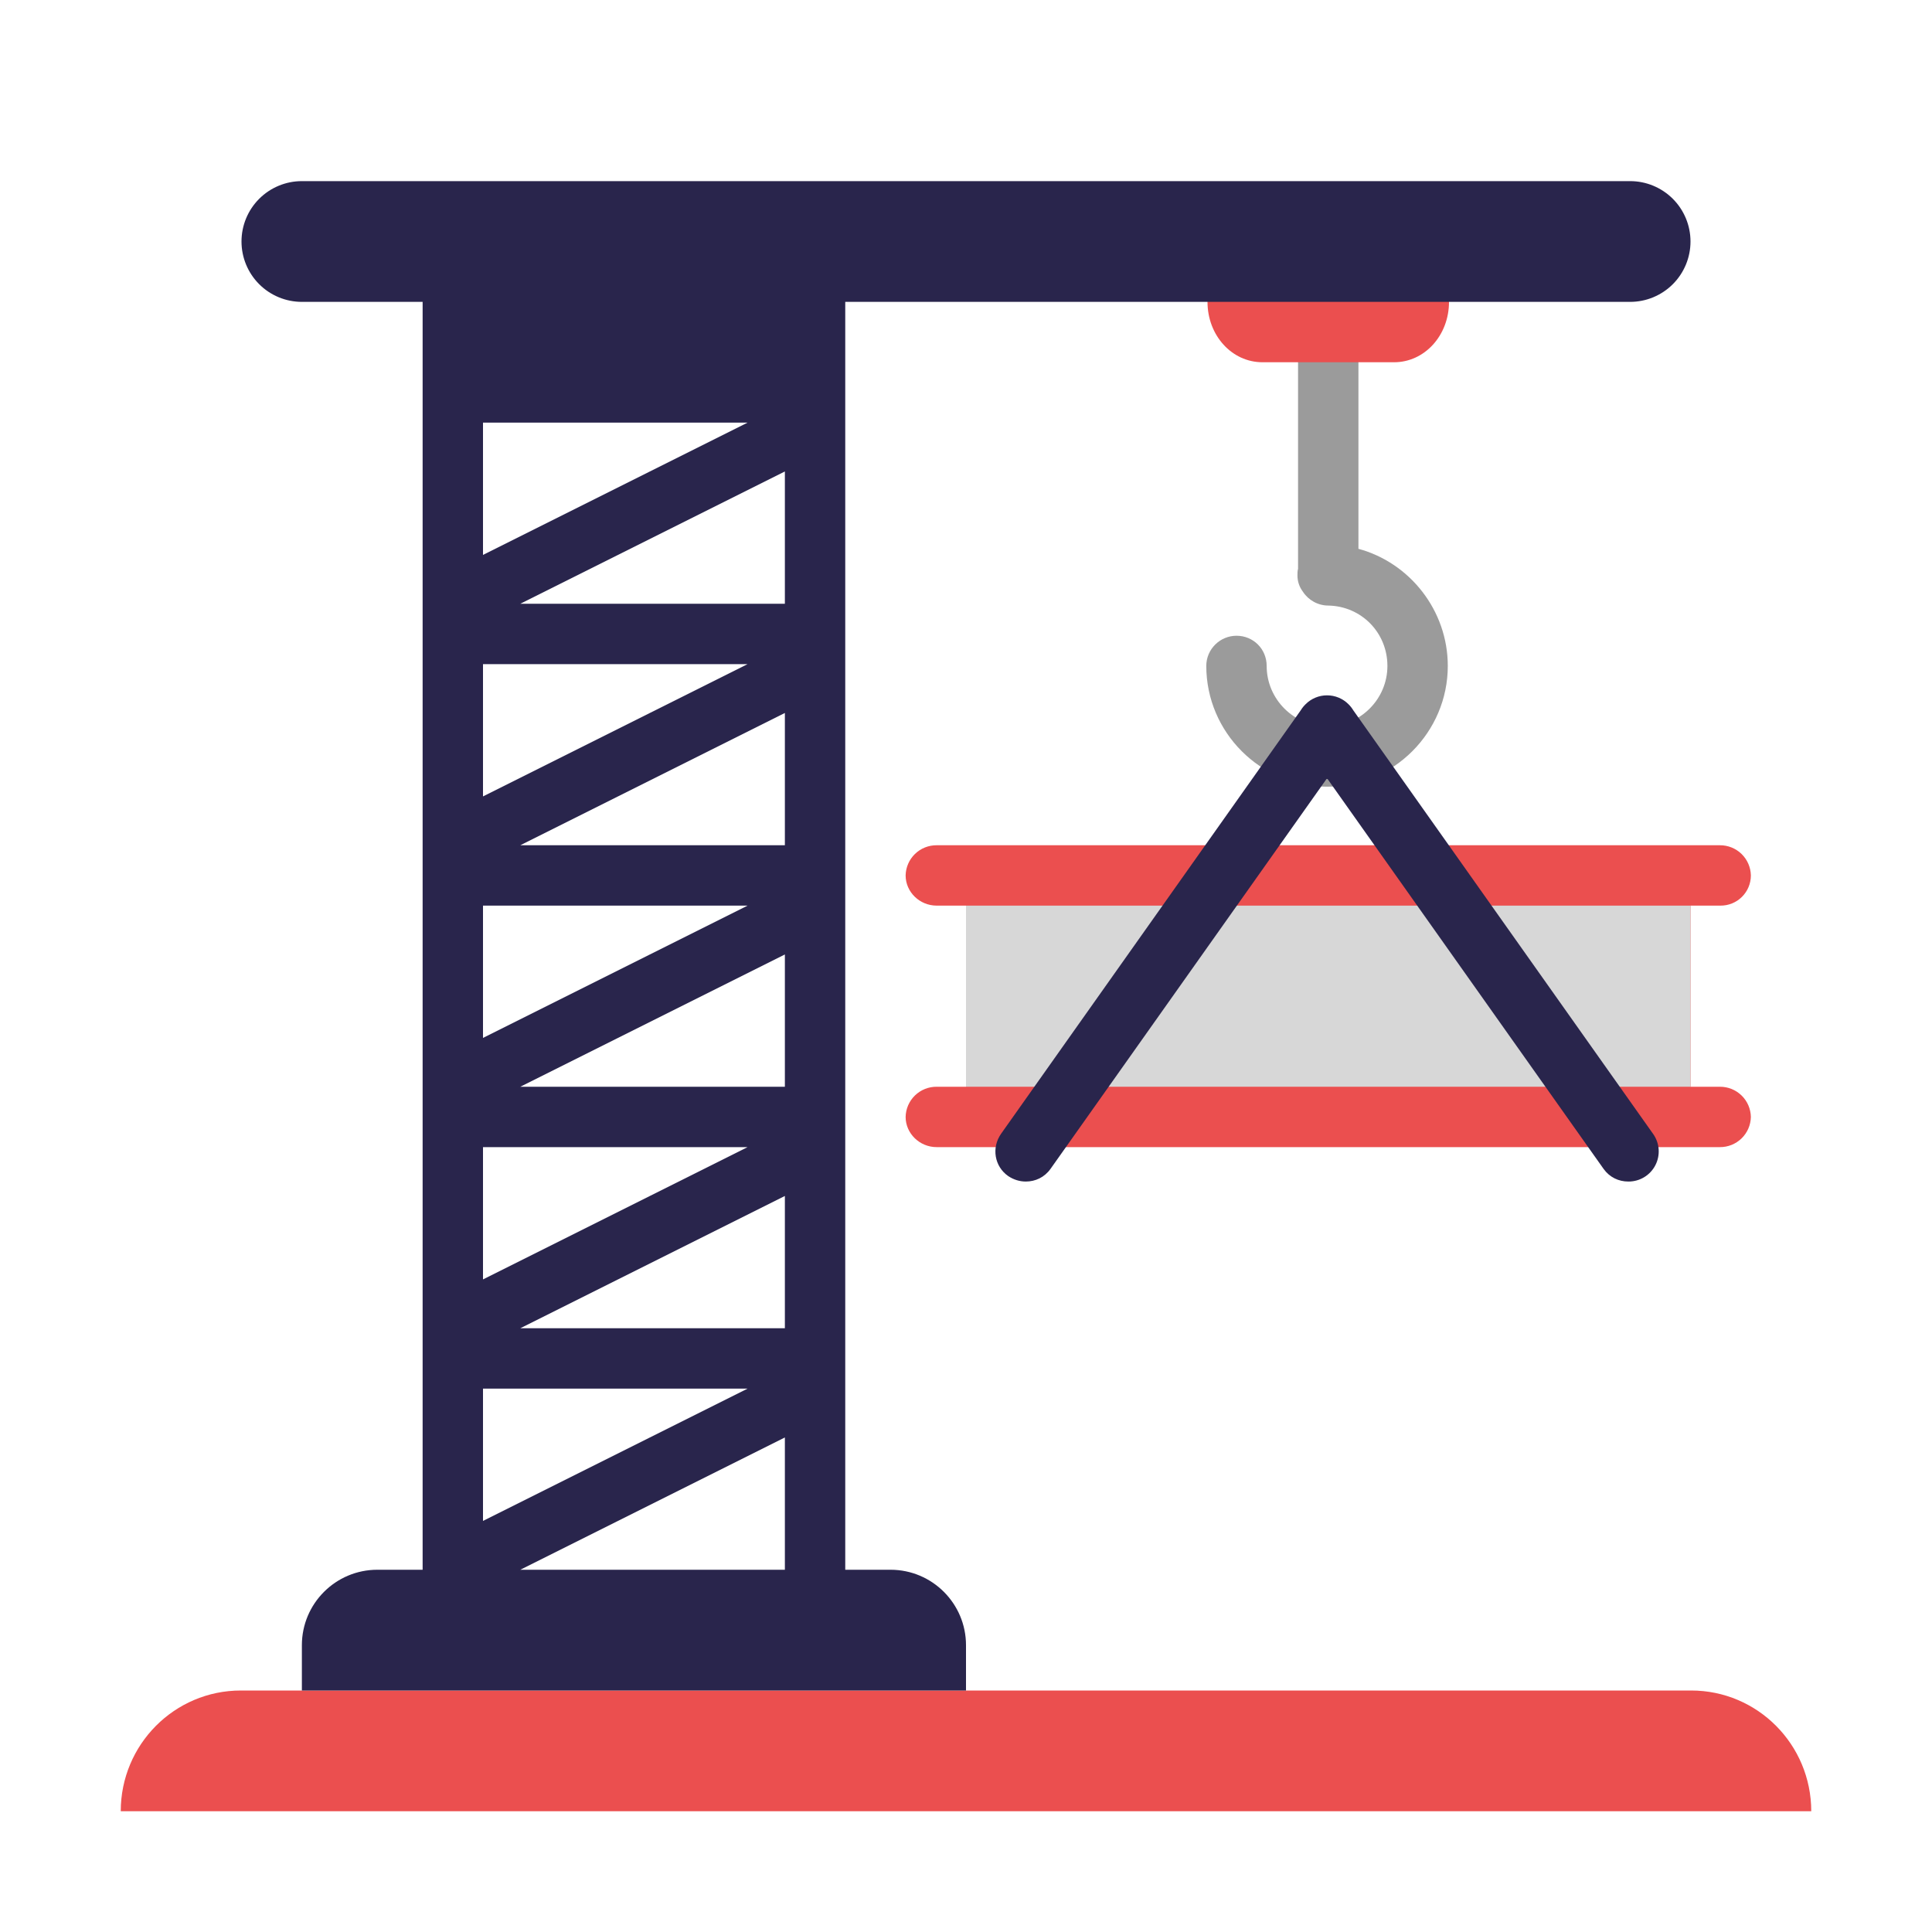 <?xml version="1.0" encoding="UTF-8"?> <svg xmlns="http://www.w3.org/2000/svg" width="655" height="655" viewBox="0 0 655 655" fill="none"><path d="M573.125 307.031H583.278C584.628 307.042 585.968 306.785 587.219 306.276C588.47 305.766 589.608 305.014 590.567 304.063C591.526 303.111 592.288 301.98 592.807 300.732C593.326 299.485 593.594 298.148 593.594 296.797C593.54 294.05 592.405 291.435 590.436 289.519C588.466 287.603 585.82 286.541 583.073 286.563H317.552C314.805 286.541 312.159 287.603 310.189 289.519C308.22 291.435 307.085 294.05 307.031 296.797C307.031 302.405 311.78 307.031 317.552 307.031H327.5V368.438H317.552C314.805 368.416 312.159 369.478 310.189 371.394C308.22 373.31 307.085 375.925 307.031 378.672C307.031 384.28 311.78 388.906 317.552 388.906H583.073C585.82 388.928 588.466 387.866 590.436 385.95C592.405 384.034 593.54 381.419 593.594 378.672C593.54 375.925 592.405 373.31 590.436 371.394C588.466 369.478 585.82 368.416 583.073 368.438H573.125V307.031ZM573.33 573.125H81.67C59.155 573.125 40.938 591.445 40.938 614.063H614.062C614.062 591.445 595.845 573.125 573.33 573.125Z" fill="#EB4F4F"></path><path d="M490.84 225.77C490.84 248.286 472.418 266.708 449.902 266.708C427.387 266.708 408.965 248.286 408.965 225.77C408.965 220.039 413.673 215.536 419.199 215.536C424.93 215.536 429.434 220.039 429.434 225.77C429.434 237.028 438.645 246.239 449.902 246.239C461.16 246.239 470.371 237.028 470.371 225.77C470.371 214.512 461.57 205.506 450.312 205.301C446.832 205.301 443.557 203.459 441.715 200.594C440.506 199.006 439.858 197.062 439.873 195.067C439.873 194.248 439.873 193.634 440.077 192.816V89.244C440.077 83.717 444.785 79.009 450.312 79.009C456.043 79.009 460.546 83.717 460.546 89.244V186.061C477.945 190.769 490.84 206.939 490.84 225.77Z" fill="#9B9B9B"></path><path d="M472.623 81.875H428.002C417.644 81.875 409.375 90.963 409.375 102.344C409.375 113.724 417.644 122.812 428.002 122.812H472.623C482.981 122.812 491.25 113.724 491.25 102.344C491.25 90.963 482.981 81.875 472.623 81.875Z" fill="#EB4F4F"></path><path d="M573.125 307.031H327.5V368.438H573.125V307.031Z" fill="#D7D7D7"></path><path d="M341.828 398.731C343.67 399.959 345.717 400.573 347.764 400.573C351.039 400.573 354.109 399.141 356.156 396.275L449.903 263.842L543.65 396.275C545.697 399.141 548.767 400.573 552.042 400.573C553.929 400.591 555.784 400.086 557.401 399.113C559.018 398.141 560.334 396.74 561.203 395.065C562.072 393.39 562.46 391.507 562.325 389.625C562.189 387.743 561.535 385.936 560.434 384.403L458.786 240.794C458.337 240.046 457.793 239.358 457.169 238.747C456.216 237.792 455.084 237.034 453.837 236.517C452.59 236.001 451.253 235.736 449.903 235.739C448.553 235.736 447.216 236.001 445.969 236.517C444.722 237.034 443.59 237.792 442.637 238.747C442.005 239.357 441.455 240.045 440.999 240.794L339.372 384.403C336.097 389.111 337.12 395.456 341.828 398.731Z" fill="#29254C"></path><path d="M102.344 61.406H552.656C558.085 61.406 563.291 63.563 567.13 67.401C570.968 71.24 573.125 76.446 573.125 81.875C573.125 87.304 570.968 92.51 567.13 96.349C563.291 100.187 558.085 102.344 552.656 102.344H286.562V532.188H301.914C316.037 532.188 327.5 543.65 327.5 557.773V573.125H102.344V557.773C102.344 543.65 113.806 532.188 127.93 532.188H143.281V102.344H102.344C96.915 102.344 91.709 100.187 87.87 96.349C84.031 92.51 81.875 87.304 81.875 81.875C81.875 76.446 84.031 71.24 87.87 67.401C91.709 63.563 96.915 61.406 102.344 61.406ZM163.75 188.128L253.444 143.281H163.75V188.128ZM266.094 532.188V487.34L176.4 532.188H266.094ZM163.75 515.628L253.444 470.781H163.75V515.628ZM266.094 159.84L176.4 204.688H266.094V159.84ZM163.75 270.003L253.444 225.156H163.75V270.003ZM266.094 241.715L176.4 286.562H266.094V241.715ZM163.75 351.878L253.444 307.031H163.75V351.878ZM266.094 323.59L176.4 368.438H266.094V323.59ZM163.75 433.753L253.444 388.906H163.75V433.753ZM266.094 405.465L176.4 450.312H266.094V405.465Z" fill="#29254C"></path></svg> 